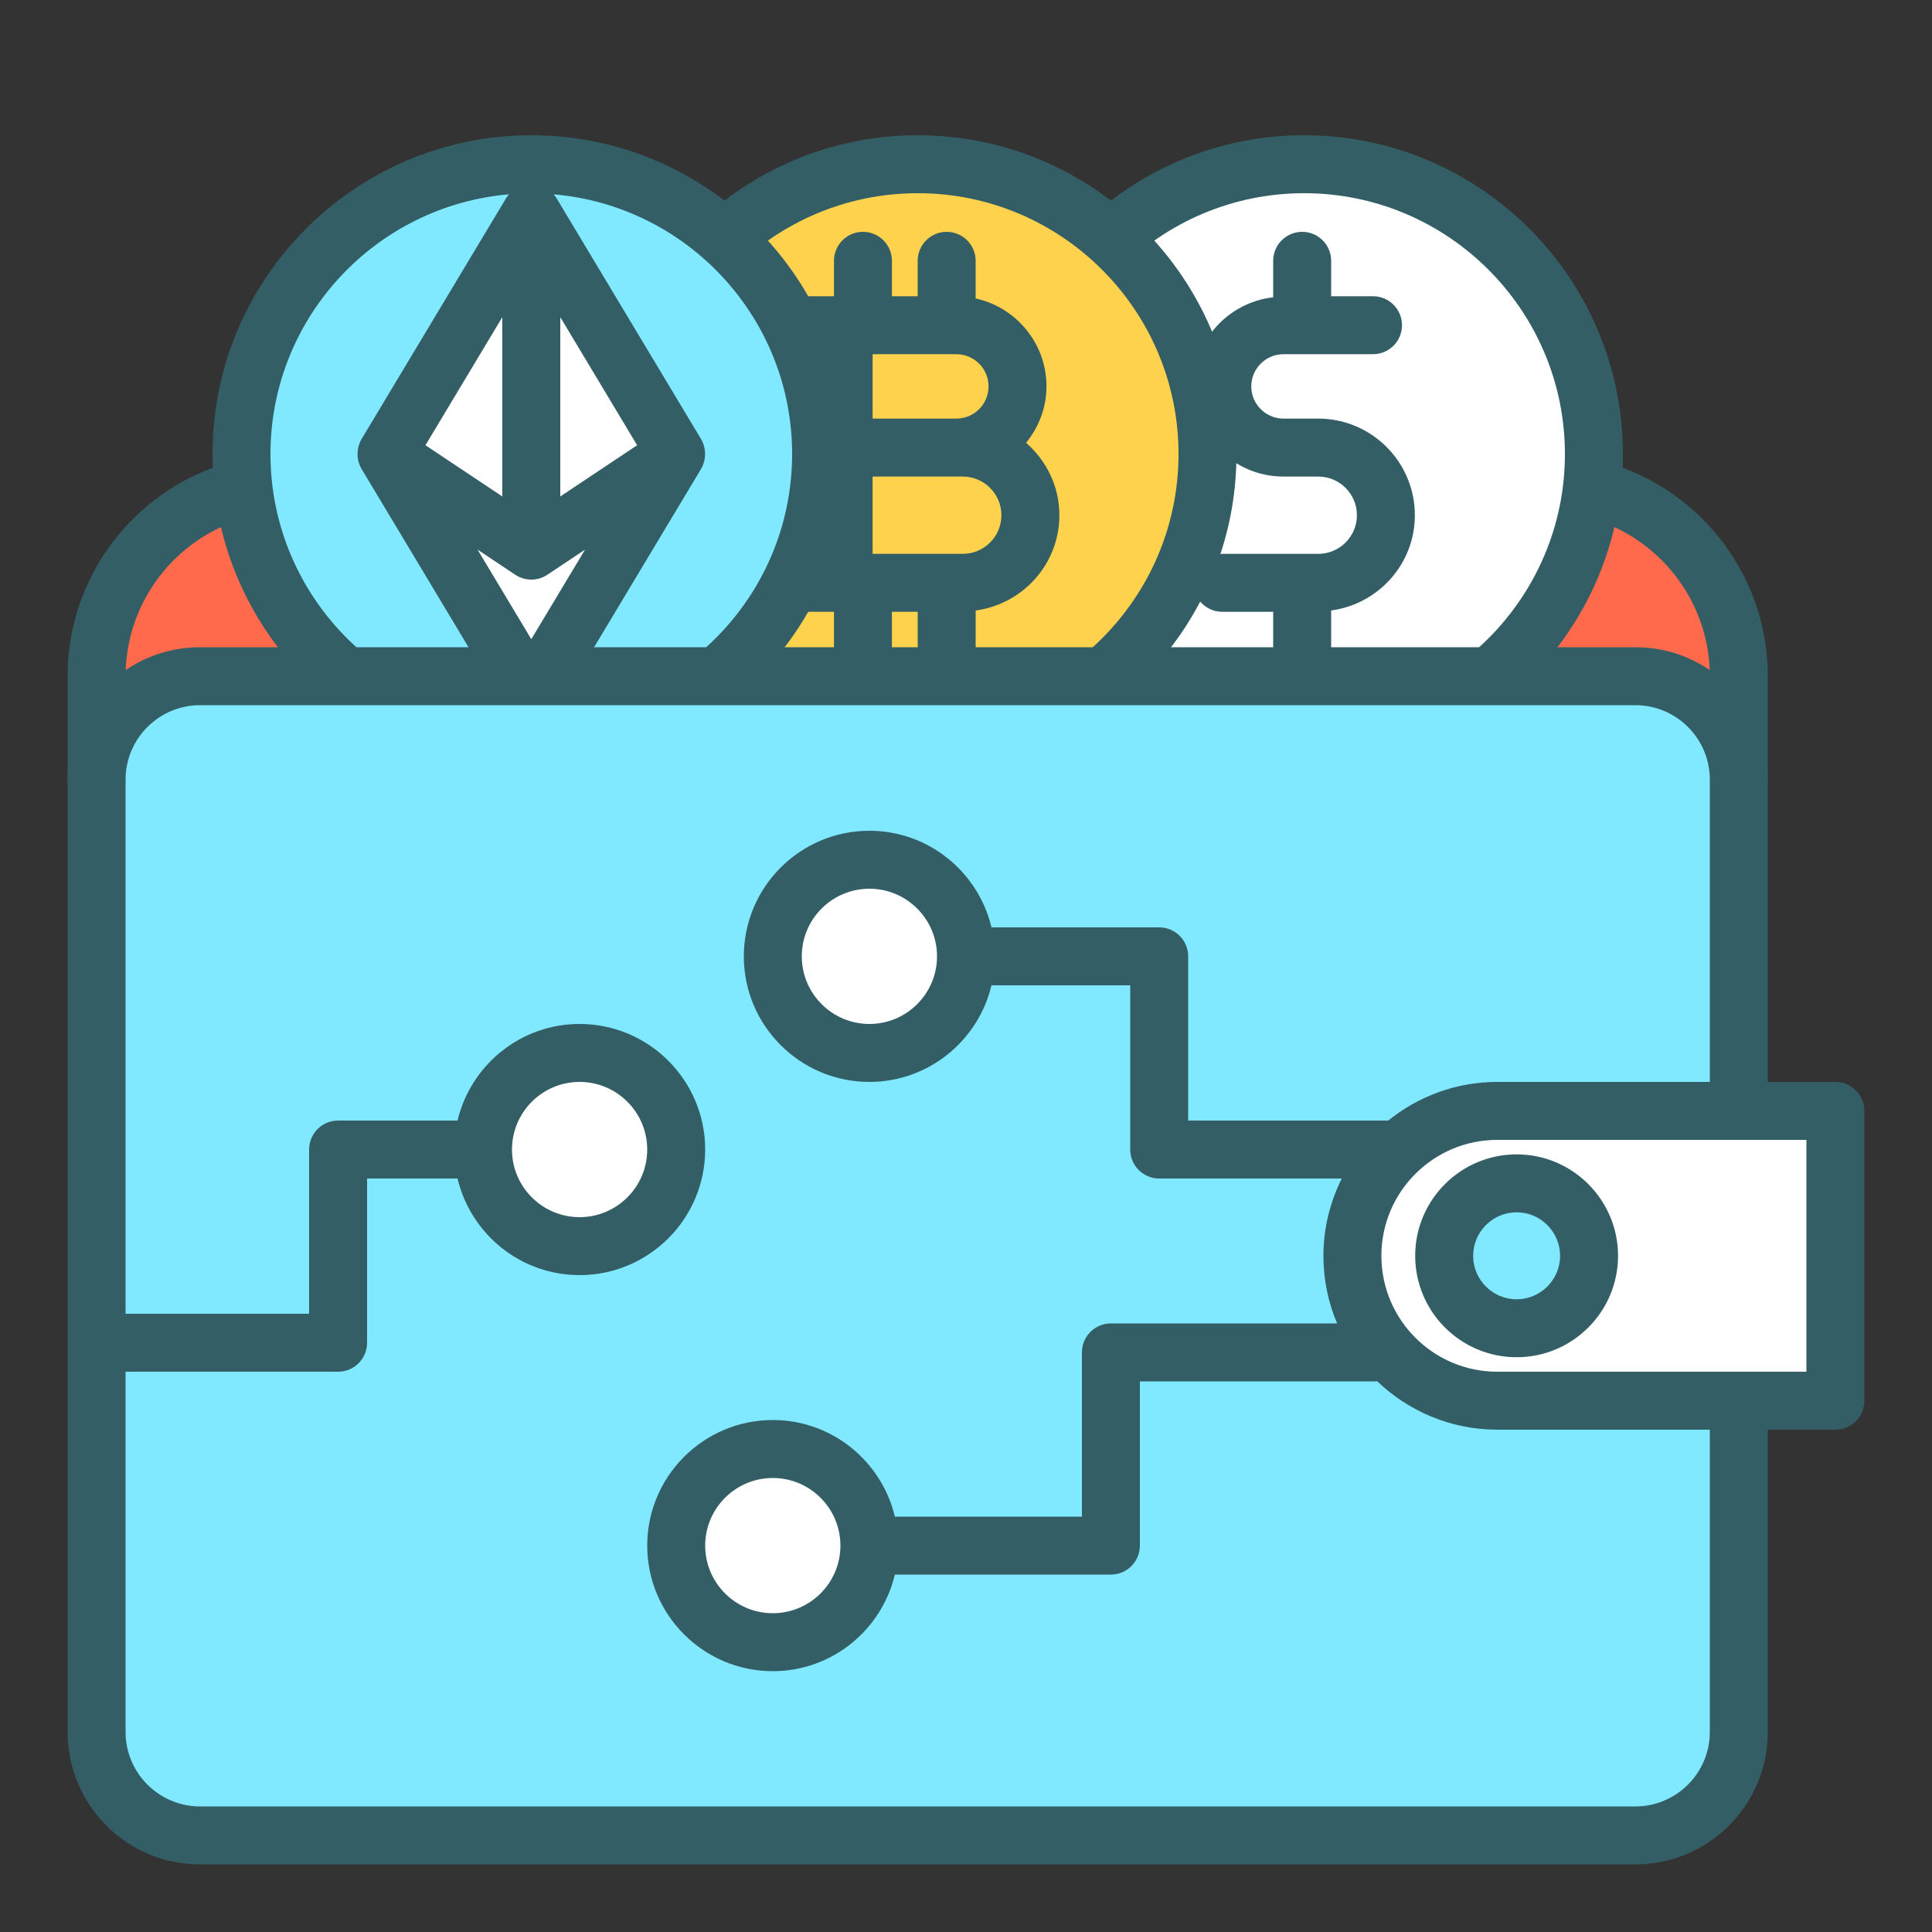 <svg id="multi_x5F_cores" enable-background="new 0 0 100 100" viewBox="0 0 100 100" xmlns="http://www.w3.org/2000/svg"><rect x="0" y="0" width="100" height="100" fill="#333333" stroke="none"/><g><path d="m5 40.345v-5.345c0-5.523 4.477-10 10-10h65c5.523 0 10 4.477 10 10v5.345" fill="#ff6a4d"/><path d="m90 41.845c-.829 0-1.5-.671-1.5-1.5v-5.345c0-4.687-3.813-8.5-8.5-8.5h-65c-4.687 0-8.5 3.813-8.5 8.5v5.345c0 .829-.671 1.5-1.5 1.5s-1.5-.671-1.5-1.5v-5.345c0-6.341 5.159-11.5 11.5-11.5h65c6.341 0 11.5 5.159 11.5 11.5v5.345c0 .829-.671 1.5-1.5 1.5z" fill="#335e66"/></g><g><g><circle cx="67.5" cy="23.5" fill="#fff" r="15"/><path d="m67.5 40c-9.098 0-16.5-7.402-16.5-16.5s7.402-16.5 16.5-16.5 16.5 7.402 16.5 16.5-7.402 16.5-16.5 16.5zm0-30c-7.444 0-13.5 6.056-13.5 13.5s6.056 13.5 13.5 13.5 13.5-6.056 13.5-13.5-6.056-13.5-13.5-13.5z" fill="#335e66"/></g><path d="m73.233 26.667c0-2.757-2.243-5-5-5h-1.8c-.919 0-1.667-.748-1.667-1.667s.748-1.667 1.667-1.667h4.634c.829 0 1.5-.671 1.5-1.5s-.671-1.5-1.5-1.5h-2.167v-1.833c0-.829-.671-1.5-1.5-1.5s-1.5.671-1.5 1.5v1.887c-2.32.268-4.133 2.222-4.133 4.613 0 2.573 2.093 4.667 4.667 4.667h1.8c1.103 0 2 .897 2 2s-.897 2-2 2h-4.967c-.829 0-1.5.671-1.5 1.5s.671 1.5 1.5 1.5h2.633v1.833c0 .829.671 1.5 1.5 1.5s1.5-.671 1.5-1.5v-1.901c2.44-.33 4.333-2.404 4.333-4.932z" fill="#335e66"/></g><g><g><circle cx="47.5" cy="23.5" fill="#ffd24d" r="15"/><path d="m47.5 40c-9.098 0-16.5-7.402-16.5-16.5s7.402-16.5 16.5-16.5 16.5 7.402 16.5 16.5-7.402 16.5-16.5 16.5zm0-30c-7.444 0-13.5 6.056-13.5 13.5s6.056 13.5 13.5 13.5 13.5-6.056 13.5-13.5-6.056-13.5-13.5-13.5z" fill="#335e66"/></g><path d="m53.11 22.92c.65-.802 1.056-1.81 1.056-2.92 0-2.229-1.573-4.093-3.667-4.553v-1.947c0-.829-.671-1.5-1.5-1.5s-1.5.671-1.5 1.5v1.833h-1.333v-1.833c0-.829-.671-1.5-1.5-1.5s-1.5.671-1.5 1.5v1.833h-1-.5c-.829 0-1.5.671-1.5 1.5s.671 1.5 1.5 1.5h.5v3.333 3 4h-.5c-.829 0-1.5.671-1.5 1.5s.671 1.5 1.5 1.5h.5 1v1.834c0 .829.671 1.5 1.5 1.5s1.5-.671 1.5-1.5v-1.833h1.334v1.833c0 .829.671 1.5 1.5 1.5s1.5-.671 1.5-1.5v-1.901c2.44-.33 4.333-2.404 4.333-4.933 0-1.498-.676-2.828-1.723-3.746zm-3.61-4.587c.919 0 1.667.748 1.667 1.667s-.748 1.667-1.667 1.667h-4.333v-3.333h4.333zm.333 10.334h-4.667v-4h4.334.333c1.103 0 2 .897 2 2s-.896 2-2 2z" fill="#335e66"/></g><g><circle cx="27.5" cy="23.5" fill="#81e9ff" r="15"/><path d="m35 23.5-7.5 12.5-7.5-12.5 7.5-12.5z" fill="#fff"/><path d="m27.5 7c-9.098 0-16.5 7.402-16.5 16.5s7.402 16.5 16.5 16.5 16.5-7.402 16.5-16.5-7.402-16.5-16.5-16.5zm2.782 21.448-2.782 4.636-2.782-4.636 1.95 1.3c.252.168.542.252.832.252s.58-.084.832-.252zm-1.282-2.751v-9.282l3.978 6.63zm-6.978-2.652 3.978-6.629v9.282zm-8.022.455c0-7.055 5.443-12.854 12.348-13.442-.039.048-.082.093-.115.146-.005.009-.014.015-.019.024l-7.5 12.5c-.275.479-.277 1.066 0 1.544l7.5 12.5c.038.063.089.114.135.17-6.906-.588-12.349-6.387-12.349-13.442zm14.652 13.442c.046-.056.097-.107.135-.17l7.5-12.5c.277-.478.275-1.065 0-1.544l-7.5-12.5c-.005-.009-.014-.015-.019-.024-.033-.053-.077-.097-.115-.146 6.904.588 12.347 6.387 12.347 13.442s-5.443 12.854-12.348 13.442z" fill="#335e66"/></g><path d="m5 89.655v-49.31c0-2.952 2.393-5.345 5.345-5.345h74.31c2.952 0 5.345 2.393 5.345 5.345v49.31c0 2.952-2.393 5.345-5.345 5.345h-74.31c-2.952 0-5.345-2.393-5.345-5.345z" fill="#81e9ff"/><path d="m95 57.5v15h-17.5c-4.14 0-7.5-3.36-7.5-7.5s3.36-7.5 7.5-7.5z" fill="#fff"/><g><circle cx="78.5" cy="65" fill="#81e9ff" r="3.75"/><path d="m78.5 70.25c-2.895 0-5.25-2.355-5.25-5.25s2.355-5.25 5.25-5.25 5.25 2.355 5.25 5.25-2.355 5.25-5.25 5.25zm0-7.5c-1.241 0-2.25 1.01-2.25 2.25s1.009 2.25 2.25 2.25 2.25-1.01 2.25-2.25-1.009-2.25-2.25-2.25z" fill="#335e66"/></g><circle cx="40" cy="80" fill="#fff" r="5"/><circle cx="45" cy="49.5" fill="#fff" r="5"/><g><circle cx="30" cy="59.5" fill="#fff" r="5"/><path d="m95 56h-3.5v-15.65c0-3.78-3.07-6.85-6.85-6.85h-74.3c-3.78 0-6.85 3.07-6.85 6.85v49.3c0 3.78 3.07 6.85 6.85 6.85h74.3c3.78 0 6.85-3.07 6.85-6.85v-15.65h3.5c.829 0 1.5-.672 1.5-1.5v-15c0-.828-.671-1.5-1.5-1.5zm-6.5 33.65c0 2.12-1.73 3.85-3.85 3.85h-74.3c-2.12 0-3.85-1.73-3.85-3.85v-18.65h11c.829 0 1.5-.672 1.5-1.5v-8.5h4.682c.68 2.862 3.251 5 6.318 5 3.584 0 6.5-2.916 6.5-6.5s-2.916-6.5-6.5-6.5c-3.067 0-5.638 2.138-6.318 5h-6.182c-.829 0-1.5.672-1.5 1.5v8.5h-9.5v-27.65c0-2.12 1.73-3.85 3.85-3.85h74.3c2.12 0 3.85 1.73 3.85 3.85v15.65h-11c-2.137 0-4.099.752-5.644 2h-10.356v-8.5c0-.829-.671-1.5-1.5-1.5h-8.682c-.68-2.862-3.251-5-6.318-5-3.584 0-6.5 2.916-6.5 6.5s2.916 6.5 6.5 6.5c3.067 0 5.638-2.138 6.318-5h7.182v8.5c0 .828.671 1.5 1.5 1.5h9.45c-.602 1.207-.95 2.562-.95 4 0 1.241.252 2.424.708 3.5h-11.708c-.829 0-1.5.672-1.5 1.5v8.5h-9.682c-.68-2.862-3.251-5-6.318-5-3.584 0-6.5 2.916-6.5 6.5s2.916 6.5 6.5 6.5c3.067 0 5.638-2.138 6.318-5h11.182c.829 0 1.5-.672 1.5-1.5v-8.5h12.196c.03 0 .057-.007.086-.009 1.618 1.55 3.806 2.509 6.218 2.509h11zm-62-30.15c0-1.93 1.57-3.5 3.5-3.5s3.5 1.57 3.5 3.5-1.57 3.5-3.5 3.5-3.5-1.57-3.5-3.5zm22-10c0 1.93-1.57 3.5-3.5 3.5s-3.5-1.57-3.5-3.5 1.57-3.5 3.5-3.5 3.5 1.57 3.5 3.5zm-5 30.5c0 1.93-1.57 3.5-3.5 3.5s-3.5-1.57-3.5-3.5 1.57-3.5 3.5-3.5 3.5 1.57 3.5 3.5zm50-9h-16c-3.309 0-6-2.691-6-6s2.691-6 6-6h16z" fill="#335e66"/></g></svg>